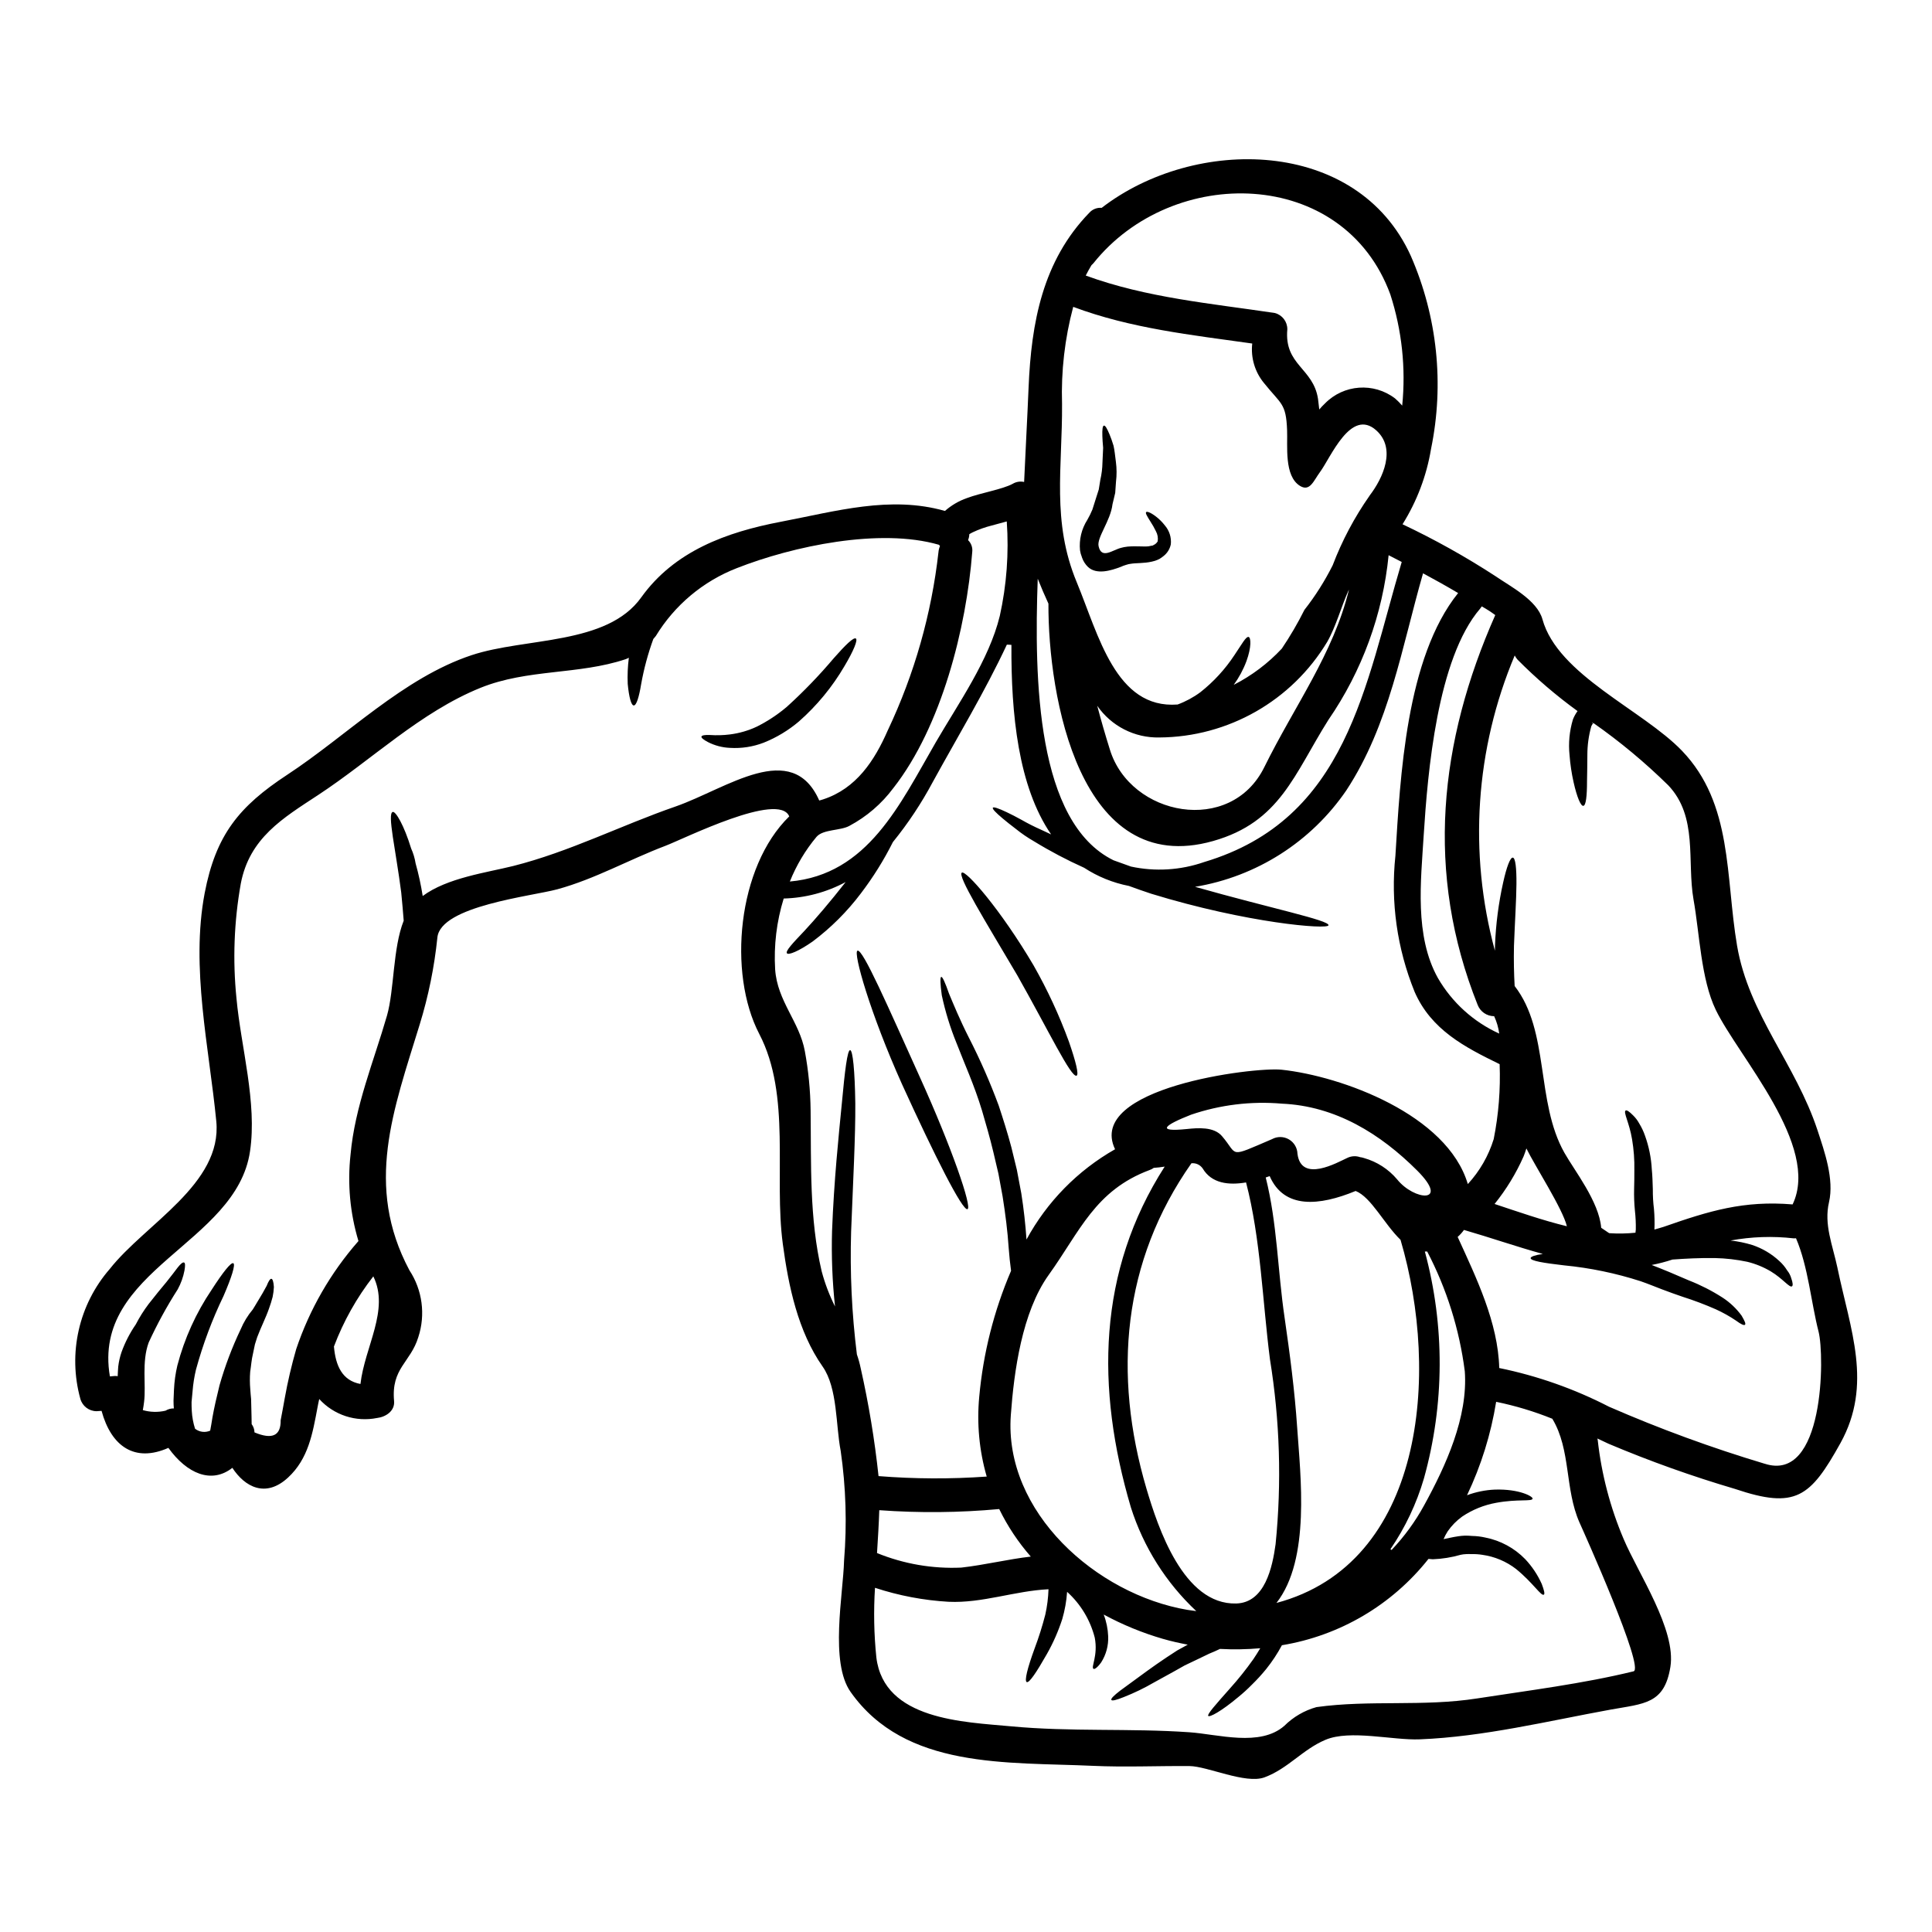<?xml version="1.0" encoding="UTF-8"?>
<!-- Uploaded to: ICON Repo, www.iconrepo.com, Generator: ICON Repo Mixer Tools -->
<svg fill="#000000" width="800px" height="800px" version="1.1" viewBox="144 144 512 512" xmlns="http://www.w3.org/2000/svg">
 <g>
  <path d="m411.88 519c-1.887 25.711 22.691 47.535 46.789 51.629 0.789 0.121 1.574 0.211 2.363 0.332h-0.004c-8.039-7.535-14.008-17.008-17.34-27.508-9.328-31.629-8.82-62.543 8.965-90.289-0.957 0.148-1.914 0.273-2.902 0.332h0.004c-0.328 0.242-0.691 0.434-1.074 0.566-14.5 5.41-18.477 16.262-26.766 27.805-7.078 9.867-9.203 25.652-10.035 37.133zm219.08-38.926c3.383 16.297 9.387 30.797 0.789 46.344-8.016 14.41-11.871 17.578-27.945 12.168l-0.004-0.004c-11.379-3.352-22.559-7.344-33.484-11.957-0.988-0.48-2.004-0.93-2.992-1.406 0.031 0.148 0.059 0.27 0.09 0.449h0.004c1 9.027 3.316 17.859 6.875 26.219 3.824 9.055 13.961 23.977 12.379 33.852-1.582 9.871-6.938 9.719-15.879 11.332-16.562 3.019-33.66 7.203-50.523 7.871-7.086 0.301-18.477-2.629-24.992 0.121-6.102 2.57-9.895 7.621-16.172 9.953-5.023 1.855-15.129-2.961-19.914-2.992-8.551-0.059-17.07 0.332-25.586-0.059-22.719-1.047-49.715 0.957-64.188-19.582-5.559-7.871-1.969-25.801-1.73-34.828 0.793-9.691 0.492-19.438-0.898-29.062-1.316-6.668-0.789-16.648-4.781-22.332-6.551-9.324-9.055-21.344-10.551-32.465-2.426-18 2.269-39.359-6.25-55.699-8.371-16.082-5.797-44.246 7.949-57.641-2.754-6.668-27.832 5.902-32.824 7.801-9.629 3.648-18.656 8.789-28.609 11.508-6.789 1.855-30.945 4.398-31.812 12.77v0.004c-0.801 7.828-2.375 15.559-4.695 23.082-6.961 22.691-14.676 42.66-2.719 65.113 3.441 5.238 4.309 11.754 2.363 17.711-2.062 6.758-7.234 8.223-6.426 16.953 0.238 2.66-2.242 4.215-4.484 4.484v-0.004c-5.644 1.148-11.477-0.758-15.352-5.019-0.148 0.715-0.332 1.434-0.449 2.18-1.316 7-2.422 13.633-7.805 18.625-5.949 5.512-11.477 2.484-14.77-2.57-5.512 4.328-12.016 1.574-16.953-5.289-8.875 3.938-15.125-0.332-17.711-9.809l-1.316 0.09h0.004c-2.012-0.004-3.773-1.348-4.309-3.285-3.336-12.055-0.406-24.98 7.801-34.414 9.418-11.957 29.84-22.512 28.227-39.133-1.918-19.68-6.816-40.723-3.082-60.453 2.961-15.457 9.121-22.992 21.855-31.359 15.742-10.316 30.793-25.715 48.91-31.719 14.23-4.723 35.844-2.574 44.934-15.309 8.789-12.262 22.543-17.281 36.953-20.031 14.707-2.809 29.031-7 43.527-2.875v0.004c1.695-1.496 3.668-2.652 5.801-3.402 3.734-1.406 9.387-2.301 12.168-3.797v-0.004c0.906-0.539 1.988-0.711 3.016-0.48 0.363-8.34 0.84-16.648 1.18-24.992 0.715-17.219 3.707-33.57 16.082-46.34h0.004c0.824-0.934 2.047-1.422 3.289-1.312 24.668-19.047 67.707-18.715 81.941 12.773 7.012 16.07 8.879 33.91 5.348 51.082-1.172 7.102-3.742 13.898-7.559 20 8.508 4.023 16.738 8.617 24.629 13.754 3.938 2.719 11.02 6.336 12.438 11.391 4.066 14.801 26.578 24.039 37 34.891 13.512 14.082 11.477 33.367 14.586 51.633s15.516 31.332 21.316 48.91c1.855 5.652 4.457 12.988 3.051 19.074-1.387 5.945 0.941 11.297 2.258 17.484zm-19.34 51.812c15.875 5.231 15.934-28.676 14.32-34.98-1.945-7.535-2.754-17.25-5.981-24.754h-0.004c-0.188 0.023-0.375 0.035-0.566 0.027-5.586-0.641-11.238-0.449-16.77 0.57 1.945 0.215 3.867 0.609 5.738 1.184 2.668 0.883 5.113 2.332 7.176 4.246 0.816 0.73 1.52 1.578 2.094 2.512 0.496 0.605 0.859 1.309 1.074 2.062 0.418 1.18 0.48 1.914 0.207 2.121-0.625 0.508-2.453-2.031-5.59-3.918h0.004c-1.953-1.164-4.07-2.031-6.281-2.57-2.82-0.594-5.695-0.926-8.578-0.988-4.039-0.059-7.832 0.148-11.242 0.395-1.805 0.598-3.644 1.078-5.512 1.438 1.613 0.598 3.109 1.254 4.695 1.883 1.793 0.789 3.543 1.496 5.172 2.211 3.113 1.215 6.098 2.738 8.91 4.547 1.961 1.273 3.672 2.894 5.051 4.781 0.789 1.348 1.18 2.184 0.898 2.422-0.285 0.234-1.078-0.148-2.336-1.074h0.004c-1.707-1.156-3.508-2.164-5.383-3.019-2.867-1.262-5.801-2.367-8.789-3.32-1.73-0.598-3.543-1.227-5.473-1.969-1.73-0.656-3.734-1.492-5.648-2.148h0.004c-6.606-2.133-13.422-3.547-20.332-4.215-5.41-0.629-8.852-1.18-8.852-1.918 0-0.395 1.18-0.809 3.231-1.105-7.027-1.941-13.965-4.363-20.898-6.363-0.484 0.68-1.043 1.301-1.672 1.852 4.992 10.941 10.703 22.691 11.02 34.742 10.121 2.074 19.906 5.523 29.09 10.254 13.426 5.852 27.188 10.895 41.215 15.098zm7.441-68.703c7.414-15.516-14.352-39.137-20.355-51.543-3.938-8.133-4.305-20.328-5.902-29.238-1.789-10.234 1.254-21.977-6.754-30.348l-0.004 0.004c-6.125-6.016-12.734-11.516-19.766-16.441-0.246 0.234-0.438 0.52-0.566 0.836-0.691 2.461-1.043 5.008-1.047 7.562 0 2.602-0.059 4.934-0.09 6.902 0 3.981-0.27 6.582-0.988 6.641-0.656 0.09-1.672-2.242-2.57-6.25-0.531-2.359-0.891-4.758-1.074-7.176-0.332-3.188-0.027-6.406 0.898-9.477 0.309-0.785 0.723-1.531 1.223-2.211-5.66-4.106-10.98-8.664-15.902-13.633-0.297-0.336-0.547-0.707-0.75-1.105-10.434 24.762-12.281 52.305-5.25 78.238 0-0.477 0-0.957 0.031-1.465 0.215-5.586 0.938-11.137 2.152-16.59 0.926-4.188 1.883-6.691 2.57-6.609s0.988 2.754 0.957 6.996c-0.031 4.238-0.418 10.047-0.656 16.355-0.09 3.918 0 7.508 0.18 10.676 9.328 12.016 5.531 30.613 13.184 44.188 2.66 4.723 9.18 12.945 9.75 19.879 0.594 0.422 1.254 0.867 1.941 1.316l0.207 0.121v-0.004c2.312 0.152 4.633 0.113 6.938-0.125 0-0.27 0.059-0.477 0.086-0.789v0.004c0.035-1.688-0.047-3.375-0.234-5.051-0.188-1.898-0.258-3.805-0.215-5.711 0.031-1.762 0.09-3.441 0.062-5.023 0.059-2.731-0.145-5.465-0.598-8.16-0.719-4.394-2.394-7.234-1.703-7.652 0.27-0.18 0.984 0.27 1.969 1.281 0.641 0.625 1.188 1.34 1.613 2.125 0.637 1.035 1.16 2.137 1.555 3.289 1.031 2.867 1.633 5.867 1.793 8.91 0.176 1.703 0.207 3.438 0.27 5.231-0.016 1.758 0.082 3.516 0.301 5.262 0.16 1.809 0.203 3.625 0.121 5.441 0.809-0.238 1.641-0.449 2.449-0.715 12.113-4.238 21.23-7.019 34.176-5.941zm-42.156 123.74c3.051-0.746-13.215-37-14.32-39.434-3.938-8.906-2.242-19.285-7.203-27.5v-0.004c-4.816-1.945-9.801-3.445-14.887-4.488-1.383 8.578-3.981 16.91-7.715 24.754 2.359-0.875 4.84-1.379 7.356-1.492 6.578-0.211 10.234 1.883 10.012 2.422-0.176 0.789-3.938 0.027-9.625 1.074h0.004c-3.231 0.578-6.305 1.82-9.031 3.648-1.484 1.07-2.777 2.383-3.824 3.887-0.43 0.664-0.801 1.363-1.109 2.094 1.137-0.207 2.363-0.539 3.828-0.746v-0.004c0.613-0.094 1.234-0.152 1.855-0.176 0.625-0.004 1.254 0.027 1.879 0.086 1.18 0.02 2.352 0.16 3.5 0.422 4.031 0.789 7.723 2.789 10.582 5.738 1.809 1.926 3.285 4.137 4.367 6.547 0.625 1.645 0.867 2.66 0.566 2.844-0.715 0.48-2.844-3.109-7.324-6.758v-0.004c-2.617-2.031-5.719-3.34-9-3.793-0.938-0.152-1.891-0.211-2.84-0.184-0.477-0.027-0.957-0.027-1.434 0-0.492 0.016-0.984 0.078-1.469 0.184-2.394 0.688-4.863 1.082-7.352 1.18l-1.105-0.09h-0.059c-9.648 12.191-23.496 20.348-38.836 22.871-1.191 2.223-2.582 4.332-4.156 6.297-1.195 1.469-2.473 2.867-3.828 4.184-1.133 1.152-2.328 2.242-3.586 3.262-4.516 3.793-7.598 5.41-7.953 4.992-0.359-0.422 2.004-3.047 5.738-7.262v-0.004c2.215-2.457 4.281-5.043 6.191-7.746 0.625-0.926 1.254-1.914 1.855-2.93v0.004c-3.551 0.312-7.117 0.375-10.676 0.18-0.898 0.418-1.824 0.867-2.844 1.254-1.105 0.535-2.18 1.043-3.227 1.555-1.105 0.535-2.18 1.043-3.258 1.551-0.984 0.539-1.945 1.109-2.871 1.617-1.883 1.043-3.648 2.004-5.262 2.898-2.578 1.5-5.266 2.801-8.039 3.891-1.969 0.789-3.109 1.074-3.289 0.746-0.18-0.328 0.688-1.18 2.336-2.453 1.703-1.227 4.125-3.019 7.117-5.203 1.465-1.074 3.195-2.269 5.082-3.543 0.957-0.629 1.945-1.254 2.93-1.914 0.898-0.508 1.824-1.02 2.781-1.527-2.184-0.418-4.363-0.895-6.519-1.523l-0.004 0.004c-5.465-1.586-10.742-3.75-15.746-6.461 0.707 1.848 1.105 3.797 1.184 5.769 0.105 2.441-0.543 4.852-1.855 6.91-0.988 1.375-1.762 1.887-2.035 1.703-0.746-0.418 1.254-3.469 0.332-8.266-1.195-4.68-3.742-8.902-7.328-12.137-0.164 2.449-0.598 4.875-1.285 7.234-1.043 3.207-2.402 6.301-4.066 9.238-2.754 4.844-4.691 7.746-5.348 7.445s0.176-3.68 2.09-8.91c1.109-2.945 2.059-5.949 2.84-9 0.488-2.199 0.77-4.438 0.84-6.691-8.91 0.422-17.551 3.738-26.457 3.32v0.004c-6.641-0.383-13.203-1.629-19.523-3.707-0.391 6.144-0.273 12.316 0.359 18.441 2.004 16.652 23.316 17.102 35.664 18.266 15.789 1.496 31.543 0.48 47.266 1.574 7.684 0.535 18.742 3.938 25.191-1.703 2.367-2.356 5.301-4.066 8.516-4.961 14.199-1.969 28.254-0.059 42.602-2.301 13.699-2.125 27.945-3.887 41.426-7.18zm-10.762-251.34c0.016-0.02 0.035-0.027 0.059-0.031-0.043-0.047-0.094-0.086-0.148-0.117v0.031l-0.117 0.059-0.059 0.027-0.031 0.031zm-6.906 133.39c-1.074-4.574-8.488-16.023-10.73-20.625-0.238 0.715-0.449 1.434-0.746 2.121-2 4.519-4.582 8.754-7.684 12.598 6.188 2.055 12.672 4.324 19.16 5.906zm-17.93-51.062c-0.207-1.594-0.664-3.148-1.344-4.606-1.934-0.004-3.664-1.188-4.367-2.984-13.988-35.012-10.195-69.777 4.664-103.32-1.145-0.844-2.344-1.613-3.586-2.305-0.121 0.207-0.273 0.395-0.422 0.598-11.387 13.273-13.902 43.438-14.957 60.031-0.746 12.203-2.484 26.668 3.766 37.875l0.004 0.004c3.75 6.473 9.43 11.617 16.242 14.707zm-1.465 27.984c1.305-6.539 1.832-13.215 1.574-19.879-9.207-4.488-18.145-9.09-22.543-19.195h0.004c-4.637-11.406-6.383-23.781-5.082-36.023 1.285-20.898 2.809-52.441 16.621-69.633-3.078-1.824-6.156-3.543-9.297-5.231-5.648 19.645-8.938 40.184-20.328 57.52v0.004c-9.32 13.629-23.801 22.863-40.094 25.559 20.121 5.711 35.609 8.852 35.367 10.195-0.148 1.18-21.586-0.566-46.996-8.367-2.004-0.656-3.938-1.348-5.902-2.062-4.231-0.824-8.258-2.461-11.867-4.816-4.578-2.055-9.023-4.398-13.305-7.023-1.688-0.969-3.297-2.066-4.812-3.293-1.375-1.047-2.543-1.969-3.469-2.754-1.855-1.555-2.777-2.539-2.602-2.836 0.176-0.301 1.496 0.148 3.676 1.18 1.105 0.535 2.426 1.18 3.938 2.031 1.668 0.957 3.387 1.824 5.144 2.602 0.867 0.418 1.762 0.84 2.688 1.254-8.727-12.707-10.629-31.961-10.52-50.227-0.395-0.027-0.746-0.059-1.18-0.059h-0.031c-5.859 12.527-12.988 24.277-19.641 36.414-3.004 5.625-6.539 10.953-10.559 15.902-2.402 4.789-5.242 9.34-8.488 13.602-3.637 4.824-7.934 9.113-12.766 12.738-3.766 2.633-6.394 3.648-6.816 3.148-0.477-0.598 1.527-2.688 4.574-5.902 2.934-3.148 6.848-7.711 10.973-12.988-5.055 2.719-10.676 4.215-16.414 4.363-1.879 6.07-2.648 12.43-2.269 18.773 0.566 8.43 6.453 13.871 7.871 21.676 0.953 5.16 1.465 10.391 1.527 15.637 0.176 14.293-0.359 28.668 2.93 42.695v-0.004c0.855 3.223 2.043 6.348 3.539 9.328-0.715-6.641-0.977-13.324-0.785-20 0.508-13.383 1.762-25.32 2.602-33.902 0.789-8.641 1.465-14.023 2.18-14.023s1.254 5.41 1.379 14.109c0.059 8.793-0.598 20.809-1.109 33.965-0.332 10.875 0.18 21.762 1.527 32.559 0.418 1.199 0.758 2.43 1.016 3.676 2.121 9.426 3.699 18.969 4.723 28.578 9.539 0.758 19.121 0.801 28.668 0.125-1.984-6.871-2.656-14.055-1.98-21.172 1.043-11.496 3.891-22.754 8.434-33.363-0.27-1.969-0.48-3.977-0.629-6.012-0.297-4.516-0.867-8.969-1.613-13.695-0.359-2.031-0.746-4.035-1.105-6.008-0.449-1.945-0.898-3.859-1.348-5.742-0.895-3.766-2-7.566-2.988-10.941-2.035-6.754-4.781-12.738-6.758-17.91v0.004c-1.68-4.109-2.988-8.363-3.918-12.703-0.418-3.047-0.477-4.781-0.148-4.871s1.047 1.496 2.062 4.426c1.18 2.809 2.809 6.816 5.293 11.723v-0.008c2.977 5.82 5.606 11.809 7.871 17.938 1.18 3.59 2.301 7.086 3.348 11.02 0.477 1.969 0.984 3.977 1.465 6.012 0.395 2.062 0.789 4.125 1.18 6.246 0.656 4.156 1.105 8.266 1.375 12.23h0.004c5.434-10.008 13.566-18.293 23.469-23.918-7.805-16.293 36.77-21.852 44.125-21.078 15.934 1.703 43.918 11.898 49.359 30.309 3.141-3.406 5.484-7.469 6.852-11.898zm-18.422 97.012c5.711-10.402 11.66-23.348 10.762-35.547h-0.004c-1.418-11.066-4.789-21.797-9.953-31.688-0.207 0.016-0.418 0.016-0.625 0 5.316 19.695 5.234 40.461-0.238 60.109-1.957 6.688-4.953 13.023-8.883 18.777 0.105 0.062 0.207 0.133 0.301 0.207 3.383-3.559 6.289-7.547 8.641-11.859zm-7.176-86.367c4.574 5.707 14.082 6.453 5.352-2.301-9.777-9.777-21.676-17.16-35.938-17.758l0.004-0.004c-8.121-0.695-16.297 0.305-24.012 2.93-6.848 2.691-9.629 4.664-1.105 3.797 2.871-0.301 7.144-0.656 9.297 1.887 4.426 5.141 1.406 5.856 13.273 0.789v-0.004c1.391-0.75 3.074-0.727 4.445 0.066 1.371 0.793 2.234 2.238 2.281 3.82 0.988 7.805 10.582 2.301 13.188 1.109h-0.004c1.062-0.523 2.289-0.602 3.41-0.211 0.355 0.043 0.707 0.121 1.047 0.238 3.418 0.965 6.469 2.93 8.762 5.641zm-31.977 112.26c39.105-10.402 43.41-60.57 32.887-96.234-4.363-4.215-7.773-11.301-11.898-12.945-9.629 3.977-18.957 4.844-22.781-3.938l-1.047 0.363c3.051 12.105 3.168 24.754 4.996 37.102 1.406 9.715 2.688 19.434 3.344 29.238 0.855 12.664 3.574 34.848-5.5 46.414zm33.336-317.32h-0.004c0.992-9.93-0.078-19.953-3.148-29.449-12.379-33.781-57.703-34.531-78.688-8.266-0.176 0.207-0.359 0.359-0.508 0.508-0.566 0.93-1.047 1.824-1.523 2.754 16.137 5.902 33.184 7.383 50.133 9.926v0.004c1.949 0.516 3.301 2.285 3.289 4.301-0.867 9.535 6.875 10.234 8.133 18.449 0.117 0.926 0.238 1.883 0.332 2.809 0.465-0.551 0.965-1.078 1.492-1.574 4.965-5.086 12.949-5.664 18.598-1.348 0.668 0.586 1.297 1.215 1.879 1.887zm-0.133 41.449c-1.18-0.598-2.301-1.18-3.473-1.793-1.543 15.66-7.031 30.672-15.953 43.633-9.09 14.41-12.797 27.082-30.551 32.109-35.488 10.07-43.77-38.598-43.648-62.906-0.988-2.148-1.945-4.363-2.836-6.606-0.957 26.727-0.332 64.574 20.074 74.617 1.496 0.539 3.019 1.105 4.574 1.645l-0.008 0.008c6.473 1.406 13.207 0.996 19.465-1.184 38.004-11.344 42.605-46.852 52.355-79.523zm-8.52-17.582c3.586-4.66 7.117-12.465 1.793-17.277-6.731-6.07-12.078 7.176-14.922 11.02-1.703 2.301-2.66 5.262-5.262 3.707-4.328-2.602-3.285-10.766-3.469-14.832-0.27-7.176-1.613-6.812-6.129-12.465v0.004c-2.406-2.926-3.527-6.699-3.109-10.465-16.082-2.273-32.137-3.981-47.445-9.719l0.004 0.004c-2.238 8.379-3.234 17.039-2.961 25.707 0.121 16.77-2.809 31.152 3.891 47.266 5.769 13.902 10.312 33.66 26.727 32.406l-0.004 0.004c2.16-0.793 4.191-1.891 6.039-3.258 3.527-2.781 6.582-6.113 9.051-9.867 1.969-2.902 3.019-4.934 3.734-4.781 0.629 0.148 0.789 2.688-0.566 6.394-0.832 2.246-1.969 4.363-3.375 6.297 4.769-2.43 9.078-5.68 12.734-9.594 2.223-3.293 4.231-6.731 6.008-10.285 2.883-3.676 5.387-7.633 7.481-11.809 2.484-6.527 5.769-12.723 9.781-18.441zm-5.473 24.934c-0.059 0.121-0.148 0.273-0.207 0.422-1.766 3.938-3.289 9.473-5.535 13.383-9.398 15.641-26.27 25.25-44.512 25.352-6.547 0.145-12.723-3.012-16.445-8.398 1.016 3.887 2.152 7.773 3.348 11.598 5.41 17.668 32.02 22.828 40.957 4.606 7.984-16.18 18.27-30.023 22.395-46.941zm-19.434 252.93c1.641-16.32 1.137-32.781-1.492-48.973-1.969-15.25-2.453-32.02-6.336-46.879-4.637 0.789-9.152 0.273-11.512-3.734h-0.004c-0.668-0.953-1.801-1.469-2.961-1.344-18.266 26.008-20.859 55.848-11.926 86.199 3.047 10.285 9.805 30.855 23.797 30.465 7.625-0.203 9.598-9.648 10.434-15.719zm-73.098-245.94c1.824-8.227 2.449-16.676 1.855-25.082l-3.977 1.078c-1.73 0.43-3.41 1.031-5.023 1.789-0.316 0.152-0.629 0.324-0.926 0.512-0.012 0.543-0.125 1.074-0.328 1.574 0.84 0.82 1.25 1.984 1.105 3.148-1.555 20.074-8.133 46.25-20.895 62.543h-0.004c-3.102 4.176-7.094 7.606-11.688 10.047-2.336 1.281-6.906 0.867-8.66 2.871v-0.004c-2.973 3.559-5.363 7.562-7.086 11.867 20.656-1.855 29.125-20.387 38.684-36.918 5.973-10.285 14.102-21.781 16.941-33.426zm8.223 249.24v0.004c-3.336-3.812-6.152-8.047-8.371-12.598-10.57 0.969-21.195 1.07-31.781 0.301-0.117 3.707-0.359 7.504-0.598 11.359 7.078 2.887 14.695 4.203 22.332 3.856 6.25-0.707 12.23-2.199 18.418-2.918zm-24.066-267.81c-0.105-0.094-0.195-0.207-0.27-0.324-15.664-4.547-38.742 0.359-53.574 6.188-8.938 3.477-16.48 9.801-21.465 17.992-0.211 0.273-0.449 0.539-0.66 0.789-1.418 3.894-2.5 7.906-3.227 11.988-0.566 3.441-1.254 5.621-1.945 5.621-0.688 0-1.281-2.211-1.613-5.738-0.094-2.309 0.004-4.617 0.301-6.906-0.281 0.148-0.57 0.281-0.867 0.391-12.465 4.156-25.949 2.543-38.414 7.566-15.938 6.441-28.805 19.059-43.055 28.418-9.328 6.129-18.207 11.359-20.512 23.527l0.004-0.004c-1.785 10.023-2.164 20.246-1.137 30.375 1.18 12.887 5.512 27.625 3.586 40.539-3.617 24.637-41.973 31.305-37.133 59.641 0.449-0.027 0.871-0.059 1.32-0.117v0.004c0.25-0.008 0.5 0.012 0.746 0.059 0.027-0.84 0.086-1.703 0.148-2.602h0.004c0.156-1.285 0.445-2.551 0.863-3.777 0.941-2.602 2.207-5.066 3.777-7.34 0.98-1.898 2.121-3.707 3.406-5.414 1.789-2.301 3.379-4.215 4.723-5.828 1.18-1.527 2.269-2.844 2.988-3.856 0.789-0.988 1.348-1.438 1.676-1.316 0.332 0.121 0.328 0.898 0.117 2.09h0.004c-0.332 1.758-0.938 3.453-1.797 5.023-2.887 4.508-5.457 9.211-7.691 14.082-1.914 5.172-0.656 11.301-1.223 15.742-0.09 0.789-0.207 1.496-0.332 2.18 1.957 0.566 4.027 0.617 6.012 0.152 0.664-0.406 1.434-0.613 2.211-0.598-0.059-0.625-0.09-1.254-0.09-2.062 0.031-0.926 0.09-1.914 0.121-2.902 0.102-2.16 0.398-4.309 0.895-6.41 1.875-7.156 4.949-13.945 9.09-20.074 2.988-4.633 5.117-7.324 5.738-7.027 0.621 0.301-0.418 3.676-2.602 8.703-3.019 6.262-5.461 12.785-7.293 19.492-0.445 1.867-0.746 3.766-0.898 5.68-0.09 0.988-0.18 1.945-0.27 2.902 0 0.625 0 1.613 0.059 2.391v-0.004c0.09 1.594 0.379 3.172 0.867 4.695 1.141 0.895 2.68 1.09 4.008 0.508 0.207-1.074 0.395-2.211 0.598-3.5 0.449-2.539 1.133-5.531 1.883-8.551v0.004c1.449-5.082 3.32-10.031 5.594-14.801 0.805-1.914 1.891-3.699 3.227-5.289 0.359-0.598 0.715-1.137 1.016-1.676 0.629-0.984 1.078-1.852 1.574-2.629 0.395-0.746 0.746-1.348 1.078-1.945 0.477-1.223 0.926-1.914 1.254-1.855 0.332 0.059 0.566 0.789 0.656 2.152h0.004c-0.043 0.887-0.152 1.766-0.332 2.633-0.273 1.066-0.602 2.117-0.984 3.148-0.789 2.301-2.094 4.84-3.109 7.535-0.18 0.598-0.395 1.254-0.598 1.883-0.18 0.812-0.332 1.617-0.508 2.426-0.422 1.73-0.48 3.148-0.746 4.812h-0.004c-0.125 1.582-0.113 3.168 0.027 4.75 0.062 0.84 0.121 1.703 0.211 2.512 0 0.789 0.027 1.613 0.059 2.394 0.027 1.496 0.09 2.93 0.09 4.273h0.004c0.469 0.633 0.73 1.395 0.746 2.184 4.695 1.969 7 0.895 6.938-3.231 0.359-1.914 0.742-3.856 1.074-5.797v-0.004c0.789-4.391 1.801-8.738 3.039-13.027 3.531-10.508 9.109-20.211 16.414-28.551l0.09-0.09c-2.242-7.434-2.953-15.242-2.094-22.961 1.133-12.676 6.16-24.695 9.656-36.801 1.945-6.816 1.527-17.852 4.426-25.145-0.176-2.332-0.395-4.84-0.656-7.477-1.434-11.242-3.766-20.988-2.238-21.344 0.789-0.18 2.988 3.543 4.871 9.688l-0.004-0.004c0.57 1.254 0.965 2.578 1.18 3.938 0.801 2.848 1.426 5.738 1.883 8.66 6.461-4.812 16.895-6.191 23.977-7.953 15.008-3.793 28.492-10.734 43.078-15.785 13.574-4.754 30.797-17.941 38.031-1.574 0.328-0.09 0.688-0.176 1.047-0.301 8.758-2.871 13.602-10.234 17.129-18.324h0.004c7.047-14.887 11.582-30.84 13.418-47.207 0.051-0.555 0.184-1.098 0.402-1.609zm-153.58 222.07c1.137-9.895 7.773-19.641 3.41-28.52-4.398 5.637-7.914 11.906-10.438 18.594 0.449 5.113 2.195 9.027 7.027 9.926z"/>
  <path d="m449.27 288.65c0.027-0.016 0.059-0.027 0.09-0.031l0.301-0.148 0.477-0.27c0.262-0.195 0.484-0.438 0.656-0.715 0.156-0.938-0.012-1.898-0.477-2.723-0.422-0.879-0.902-1.727-1.438-2.539-0.867-1.406-1.406-2.242-1.133-2.512 0.207-0.238 1.18 0.09 2.598 1.18 0.887 0.684 1.68 1.477 2.363 2.363 1.188 1.375 1.758 3.18 1.574 4.988-0.258 1.254-0.957 2.371-1.969 3.148-0.27 0.238-0.395 0.273-0.566 0.422l-0.273 0.176-0.117 0.09v0.004c-0.105 0.055-0.219 0.105-0.332 0.148l-0.086 0.059c-0.523 0.242-1.078 0.422-1.645 0.539-2.184 0.508-4.273 0.328-5.738 0.598l-0.512 0.09-0.715 0.207v0.004c-0.43 0.125-0.852 0.285-1.258 0.477-2.66 1.02-6.488 2.184-8.758 0.031-0.68-0.66-1.203-1.469-1.527-2.363-0.148-0.395-0.301-0.898-0.395-1.18l-0.176-0.84c-0.281-2.84 0.402-5.695 1.945-8.098 0.504-0.879 0.953-1.785 1.34-2.723 0.301-0.898 0.57-1.793 0.84-2.66 0.27-0.867 0.566-1.762 0.84-2.633 0.148-0.867 0.301-1.73 0.418-2.57 0.348-1.512 0.539-3.055 0.566-4.606 0.062-1.434 0.121-2.754 0.18-3.887-0.117-1.223-0.18-2.269-0.207-3.109-0.059-1.734 0.059-2.719 0.418-2.777 0.359-0.059 0.84 0.789 1.496 2.363 0.332 0.789 0.688 1.789 1.047 2.961 0.27 1.18 0.418 2.66 0.625 4.273 0.234 1.758 0.242 3.539 0.027 5.297-0.059 0.93-0.117 1.914-0.207 2.934-0.238 0.984-0.48 1.969-0.719 3.019-0.508 4.394-4.242 8.879-3.676 11.152 0.789 3.5 3.738 0.926 5.953 0.395l0.746-0.18 0.984-0.148c2.543-0.207 4.305 0.09 5.652-0.09l-0.008-0.008c0.293-0.039 0.582-0.098 0.867-0.176z"/>
  <path d="m427.27 420.04c1.852 5.352 2.688 8.762 2.031 9.027-1.465 0.57-7.383-11.867-15.695-26.574-8.551-14.5-15.965-26.43-14.707-27.238 1.078-0.684 10.234 9.688 19.074 24.695l-0.004 0.004c3.652 6.426 6.762 13.145 9.301 20.086z"/>
  <path d="m387.72 429.34c8.488 18.715 13.961 34.637 12.676 35.098-1.316 0.539-8.789-14.32-17.32-33.035-8.516-18.957-13.031-34.98-11.84-35.461 1.414-0.562 8.082 14.832 16.484 33.398z"/>
  <path d="m370.82 313.22c0.539 0.395-0.566 3.172-3.019 7.297-3.215 5.508-7.293 10.461-12.078 14.676-2.785 2.367-5.934 4.266-9.328 5.621-2.848 1.098-5.894 1.566-8.938 1.379-2.031-0.082-4.019-0.605-5.832-1.527-1.18-0.625-1.824-1.133-1.73-1.465 0.09-0.332 0.898-0.48 2.238-0.418 1.762 0.121 3.527 0.074 5.277-0.148 2.5-0.309 4.934-1.016 7.207-2.094 2.82-1.418 5.465-3.164 7.875-5.203 4.441-4.019 8.605-8.336 12.469-12.914 3.109-3.527 5.262-5.621 5.859-5.203z"/>
 </g>
</svg>